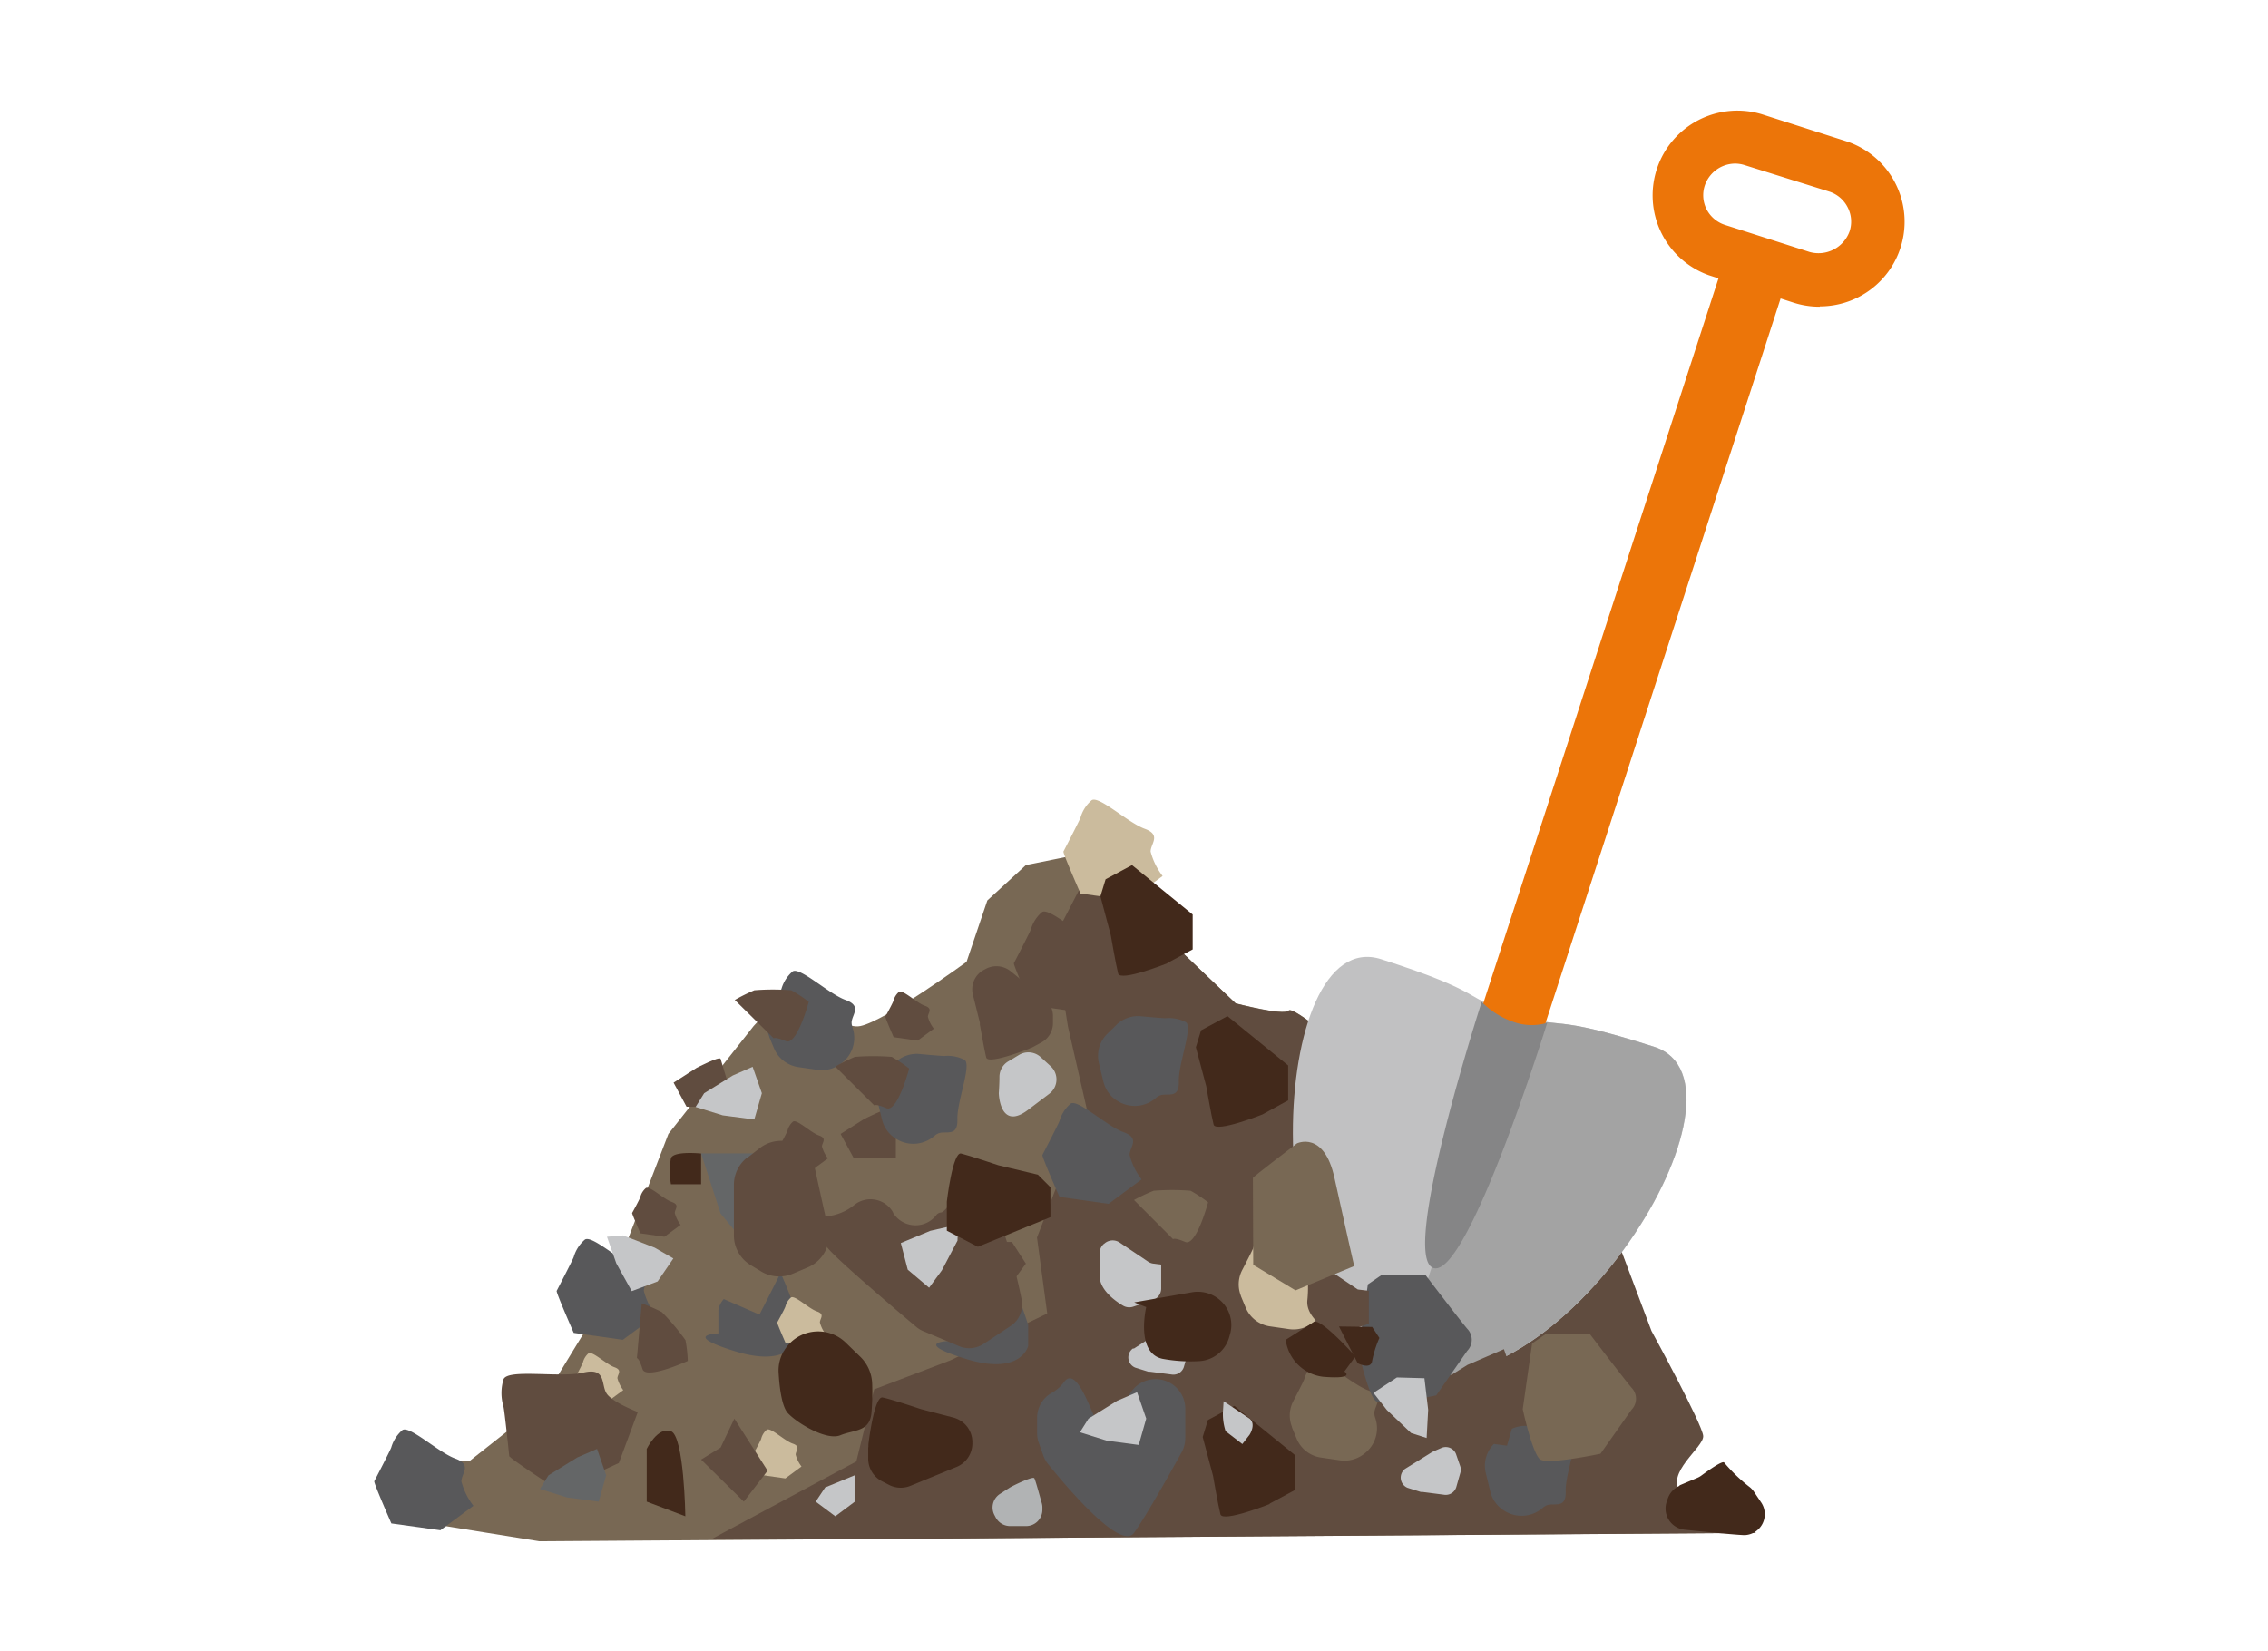<svg xmlns="http://www.w3.org/2000/svg" width="206" height="150" viewBox="0 0 206 150">
  <title>erdaushub</title>
  <g id="Erdaushub_Bodenaushub" data-name="Erdaushub / Bodenaushub">
    <g>
      <path d="M49,127.7l3-4.93,3-4.91L60.71,103l7.74-9.8,4.23-4.58s3.17,5.06,5.47,4.58,9.64-5.83,9.64-5.83l1.89-5.58,3.5-3.21,6.71-1.36,5.71,7.59,6.63,6.32s4.37,1.15,4.81.66,5.32,3.83,5.62,3.83,23,13.72,23,13.72l4.23,11.54s4.64,8.5,4.7,9.55-3.47,3.33-2.06,5.17,6.88,3.63,6.88,3.63L49,140l-13.59-2.19.88-5.09h6.35Z" fill="#786854"/>
      <path d="M99.89,77.23l5.71,7.6,6.63,6.32s4.37,1.15,4.81.66,5.32,3.83,5.62,3.83,23,13.72,23,13.72L150,120.89s4.64,8.5,4.7,9.55-3.47,3.32-2.06,5.17,6.88,3.63,6.88,3.63L85,139.75H64.72l13.06-7,1.62-6.55,6.94-2.64,8.78-4.25-.93-6.9,4.51-11.73L97,93.24l-1.27-8Z" fill="#604c3f"/>
      <path d="M132.89,133.84s3.24-5.39,4.33-5.61,2.14-2.58,4.08-1.76a19.8,19.8,0,0,1,4.59,3.47l1.06,3.9s-6.47,1-7,1.27-7-1.27-7-1.27" fill="#604c3f"/>
      <path d="M150.25,95.08c-9.65-3.09-8.08-1.46-12.73-2.95s-2.41-1.91-12.06-5c-10.29-3.3-11.64,33.12,1.56,37.36,14.69,4.71,33.51-26.11,23.22-29.41" fill="#c1c1c2"/>
      <path d="M127,124.49c14.69,4.71,33.51-26.11,23.22-29.41-9.65-3.09-8.08-1.46-12.73-2.95Z" fill="#a3a3a3"/>
      <path d="M136.7,97.62a3,3,0,0,1-2.82-3.88l22.71-70a3,3,0,0,1,5.64,1.83l-22.71,70a3,3,0,0,1-2.82,2Z" fill="#ec7509"/>
      <path d="M165.26,27.86a7.72,7.72,0,0,1-2.36-.37L155.21,25A7.7,7.7,0,0,1,160,10.37l7.69,2.46a7.69,7.69,0,0,1-2.38,15Zm-7.66-13a2.93,2.93,0,0,0-2.76,2A2.83,2.83,0,0,0,155,19a2.87,2.87,0,0,0,1.68,1.43l7.69,2.46A3,3,0,0,0,168,21a2.82,2.82,0,0,0-.18-2.17,2.86,2.86,0,0,0-1.68-1.43L158.47,15a2.87,2.87,0,0,0-.88-.14Z" fill="#ec7509"/>
      <path d="M134.58,91a7.3,7.3,0,0,0,2.74,1.77,4.94,4.94,0,0,0,3.21.14s-7.22,23.27-10.33,22.27S134.58,91,134.58,91" fill="#858586"/>
      <polygon points="88.27 113.88 91.45 117.13 93.18 114.78 91.91 112.81 90.18 112.81 88.27 113.88" fill="#604c3f"/>
      <path d="M78.45,101.67s2.09-1.09,2.19-.82.73,2.44.73,2.44v1.9H77.54L76.35,103Z" fill="#604c3f"/>
      <path d="M63.27,97s2.09-1.09,2.18-.82.73,2.45.73,2.45v1.9H62.36l-1.18-2.19Z" fill="#604c3f"/>
      <path d="M91.71,135.13l.12-.07c.34-.18,2-1,2.12-.78s.51,1.69.67,2.24a1.44,1.44,0,0,1,.06.41v.21a1.48,1.48,0,0,1-1.49,1.48H91.75a1.49,1.49,0,0,1-1.31-.78l-.11-.21a1.47,1.47,0,0,1,.51-1.94Z" fill="#b1b3b4"/>
      <path d="M99.92,116.32l-.73,1.81,1.18,1.27,2.18-.36s.46-.09.46-.72v-2h-3.1Z" fill="#604c3f"/>
      <path d="M65.25,120.39v.73s-3.46.09,1.55,1.63,5.64-1.18,5.64-1.18v-1.9a35,35,0,0,0-1.55-4.07c-.09.27-1.91,3.81-1.91,3.81L65.74,118a1.94,1.94,0,0,0-.49,1Z" fill="#58585a"/>
      <path d="M86.2,121.08v.73s-3.46.09,1.55,1.63,5.64-1.18,5.64-1.18v-1.9a34.83,34.83,0,0,0-1.55-4.07c-.09.27-1.91,3.81-1.91,3.81l-3.24-1.36a1.94,1.94,0,0,0-.49,1Z" fill="#58585a"/>
      <path d="M50.56,117.27c0,.27,1.55,3.8,1.55,3.8l4.46.63,3-2.22a6.17,6.17,0,0,1-1.09-2.22c0-.72,1-1.51-.55-2.07s-4.19-3.07-4.82-2.58a3.3,3.3,0,0,0-1,1.57c-.09.27-1.55,3.08-1.55,3.08" fill="#58585a"/>
      <path d="M69.86,94.16l.45,1.08a2.83,2.83,0,0,0,2.21,1.69l1.73.25a2.86,2.86,0,0,0,2.09-.53l.09-.07a2.88,2.88,0,0,0,1-3.26,1.34,1.34,0,0,1-.08-.42c0-.72,1-1.51-.55-2.07s-4.19-3.07-4.82-2.58a3.28,3.28,0,0,0-1,1.57c-.05.16-.56,1.17-1,2a2.8,2.8,0,0,0-.1,2.35" fill="#58585a"/>
      <path d="M94.68,104.92c0,.27,1.55,3.8,1.55,3.8l4.46.63,3-2.22a6.19,6.19,0,0,1-1.09-2.22c0-.72,1-1.51-.55-2.07s-4.19-3.07-4.82-2.58a3.28,3.28,0,0,0-1,1.57c-.09.27-1.55,3.08-1.55,3.08" fill="#58585a"/>
      <path d="M34,134.58c0,.27,1.55,3.8,1.55,3.8L40,139l3-2.22a6.17,6.17,0,0,1-1.09-2.22c0-.72,1-1.51-.55-2.07s-4.19-3.06-4.82-2.58a3.28,3.28,0,0,0-1,1.57c-.09.27-1.55,3.08-1.55,3.08" fill="#58585a"/>
      <path d="M96.59,77.36c0,.27,1.55,3.8,1.55,3.8l4.46.63,3-2.22a6.18,6.18,0,0,1-1.09-2.22c0-.72,1-1.51-.54-2.07s-4.19-3.07-4.83-2.58a3.27,3.27,0,0,0-1,1.57c-.09.27-1.55,3.08-1.55,3.08" fill="#cbbb9d"/>
      <path d="M68.39,132.12c0,.13.76,1.86.76,1.86l2.18.31,1.47-1.08a3,3,0,0,1-.53-1.08c0-.35.49-.74-.27-1s-2-1.5-2.36-1.26a1.61,1.61,0,0,0-.49.77c0,.13-.76,1.5-.76,1.5" fill="#cbbb9d"/>
      <path d="M57.41,110.17c0,.13.76,1.86.76,1.86l2.18.31,1.47-1.08a3,3,0,0,1-.53-1.08c0-.35.49-.74-.27-1s-2-1.5-2.36-1.26a1.61,1.61,0,0,0-.49.77c0,.13-.76,1.5-.76,1.5" fill="#604c3f"/>
      <path d="M80.41,92.35c0,.13.76,1.86.76,1.86l2.18.31,1.47-1.08a3,3,0,0,1-.54-1.08c0-.35.49-.74-.27-1s-2-1.5-2.36-1.26a1.59,1.59,0,0,0-.49.77c0,.13-.76,1.5-.76,1.5" fill="#604c3f"/>
      <path d="M70.79,104.13c0,.13.76,1.86.76,1.86l2.18.31,1.47-1.08a3,3,0,0,1-.54-1.08c0-.35.49-.74-.27-1s-2-1.5-2.36-1.26a1.59,1.59,0,0,0-.49.77c0,.13-.76,1.5-.76,1.5" fill="#604c3f"/>
      <path d="M70.59,120.12c0,.13.76,1.86.76,1.86l2.18.31L75,121.2a3,3,0,0,1-.53-1.08c0-.35.49-.74-.27-1s-2-1.5-2.36-1.26a1.6,1.6,0,0,0-.49.77c0,.13-.76,1.5-.76,1.5" fill="#cbbb9d"/>
      <path d="M52.21,125.18c0,.13.75,1.86.75,1.86l2.18.31,1.47-1.08a3,3,0,0,1-.53-1.08c0-.35.49-.73-.27-1s-2-1.5-2.36-1.26a1.62,1.62,0,0,0-.49.77c0,.13-.75,1.5-.75,1.5" fill="#cbbb9d"/>
      <path d="M112.7,117.71l.45,1.08a2.83,2.83,0,0,0,2.21,1.69l1.73.25a2.85,2.85,0,0,0,2.09-.53l.09-.07a2.87,2.87,0,0,0,1-3.26,1.38,1.38,0,0,1-.08-.42c0-.72,1-1.51-.55-2.06s-4.19-3.07-4.82-2.58a3.28,3.28,0,0,0-1,1.57c-.05.16-.57,1.17-1,2a2.81,2.81,0,0,0-.1,2.35" fill="#cbbb9d"/>
      <path d="M92.09,87.51c0,.27,1.55,3.8,1.55,3.8l4.46.63,3-2.22A6.18,6.18,0,0,1,100,87.51c0-.72,1-1.51-.55-2.07s-4.19-3.07-4.82-2.58a3.28,3.28,0,0,0-1,1.57c-.09.27-1.55,3.08-1.55,3.08" fill="#604c3f"/>
      <path d="M81.31,96.53l-.84.81A2.81,2.81,0,0,0,79.7,100l.41,1.69a2.81,2.81,0,0,0,1.26,1.74l.1.06a2.92,2.92,0,0,0,3.4-.31,1.38,1.38,0,0,1,.36-.23c.68-.27,1.78.37,1.73-1.27s1.33-5,.64-5.41a3.31,3.31,0,0,0-1.84-.35c-.17,0-1.3-.09-2.22-.18a2.84,2.84,0,0,0-2.23.77" fill="#58585a"/>
      <path d="M101.42,93.08l-.84.82a2.81,2.81,0,0,0-.77,2.66l.41,1.69a2.82,2.82,0,0,0,1.26,1.74l.1.06a2.92,2.92,0,0,0,3.4-.31,1.37,1.37,0,0,1,.36-.23c.68-.27,1.78.37,1.73-1.26s1.32-5,.63-5.41a3.32,3.32,0,0,0-1.84-.35c-.17,0-1.3-.09-2.22-.18a2.84,2.84,0,0,0-2.23.77" fill="#58585a"/>
      <path d="M136.56,130.32l-.84.81a2.8,2.8,0,0,0-.77,2.66l.41,1.69a2.82,2.82,0,0,0,1.26,1.74l.1.06a2.92,2.92,0,0,0,3.4-.31,1.39,1.39,0,0,1,.36-.23c.68-.27,1.78.37,1.73-1.27s1.32-5,.64-5.41a3.32,3.32,0,0,0-1.84-.35c-.17,0-1.3-.09-2.22-.18a2.85,2.85,0,0,0-2.23.77" fill="#58585a"/>
      <path d="M117.34,129.64l.45,1.08A2.83,2.83,0,0,0,120,132.4l1.73.25a2.86,2.86,0,0,0,2.09-.53l.09-.07a2.88,2.88,0,0,0,1-3.26,1.36,1.36,0,0,1-.08-.42c0-.72,1-1.51-.54-2.07s-4.19-3.06-4.83-2.58a3.29,3.29,0,0,0-1,1.57c-.05.16-.57,1.17-1,2a2.8,2.8,0,0,0-.1,2.35" fill="#786854"/>
      <path d="M46.29,132.3c.2.3,4.5,3.11,4.5,3.11l5.42-2.52,1.72-4.63s-2.3-.87-2.83-1.68,0-2.4-2.12-1.9-6.89-.38-7.25.62a4.33,4.33,0,0,0,0,2.47c.1.37.53,4.54.53,4.54" fill="#604c3f"/>
      <path d="M71.2,122.7a3.52,3.52,0,0,0-.48,2c.07,1.21.27,3.06.85,3.67.88.94,3.53,2.51,4.76,2s2.65-.29,2.82-2a22.27,22.27,0,0,0,.07-2.65,3.58,3.58,0,0,0-1.09-2.49l-1.32-1.28a3.6,3.6,0,0,0-5.61.77" fill="#42291b"/>
      <polygon points="63.68 132.58 67.56 136.4 69.72 133.59 66.7 128.86 65.45 131.49 63.68 132.58" fill="#604c3f"/>
      <path d="M94.76,132.2a2.7,2.7,0,0,0,.44.79c1.3,1.61,6.57,8,7.81,6.24s3.46-5.76,4.32-7.32a2.65,2.65,0,0,0,.33-1.28V128a2.7,2.7,0,0,0-5.33-.64l-.25,1a2.68,2.68,0,0,1-.48,1c-.42.55-1.11,1.25-1.58.61-.71-1-2.12-6.05-3.35-4.47a3.38,3.38,0,0,1-1.11,1,2.61,2.61,0,0,0-1.36,2.33v1.34a2.67,2.67,0,0,0,.15.88Z" fill="#58585a"/>
      <path d="M81.11,110.15a2.39,2.39,0,0,0,3.92.24.59.59,0,0,1,.41-.25c.88,0,3-5.79,5.1,0a50,50,0,0,1,2.26,7.93,2.33,2.33,0,0,1-1,2.37l-2.46,1.63a2.37,2.37,0,0,1-2.22.21l-3.27-1.37a2.37,2.37,0,0,1-.61-.37c-1.45-1.22-8.19-6.92-8.19-7.4s-2.12-2.65,0-2.65a4.76,4.76,0,0,0,2.61-1.09,2.36,2.36,0,0,1,3.45.71Z" fill="#604c3f"/>
      <path d="M106.55,112.56s.09-.18,1.1.25,2.08-3.6,2.08-3.6a12.43,12.43,0,0,0-1.59-1.05,21.21,21.21,0,0,0-3.35,0A15.94,15.94,0,0,0,103,109Z" fill="#786854"/>
      <path d="M79.41,100.41s.09-.18,1.1.25,2.07-3.6,2.07-3.6A12.43,12.43,0,0,0,81,96a21.2,21.2,0,0,0-3.35,0,16.23,16.23,0,0,0-1.78.88Z" fill="#604c3f"/>
      <path d="M70.28,94.32s.09-.18,1.1.25S73.46,91,73.46,91a12.43,12.43,0,0,0-1.59-1.05,21.21,21.21,0,0,0-3.35,0,16.06,16.06,0,0,0-1.78.88Z" fill="#604c3f"/>
      <path d="M57.85,123.36s.2,0,.51,1,4.11-.74,4.11-.74a12.14,12.14,0,0,0-.21-1.89,20.84,20.84,0,0,0-2.15-2.55,16.07,16.07,0,0,0-1.82-.79Z" fill="#604c3f"/>
      <polygon points="128.53 126.94 133.29 123.98 136.6 122.55 138.13 126.94 136.88 131.32 131.61 130.62 127.1 129.22 128.53 126.94" fill="#604c3f"/>
      <path d="M127.69,133.38l2.35-1.46.13-.07.78-.34a1,1,0,0,1,1.3.57l.39,1.13a1,1,0,0,1,0,.58l-.37,1.3a1,1,0,0,1-1.06.69l-2-.26-.16,0-1.19-.37a1,1,0,0,1-.22-1.74" fill="#c5c6c8"/>
      <path d="M103,122.49,105.3,121l.13-.07.78-.34a1,1,0,0,1,1.3.57l.39,1.13a.94.94,0,0,1,0,.58l-.37,1.3a1,1,0,0,1-1.06.69l-2-.26-.16,0-1.19-.37a1,1,0,0,1-.22-1.74" fill="#c5c6c8"/>
      <polygon points="98.87 128.86 101.47 127.24 103.28 126.46 104.11 128.86 103.43 131.25 100.55 130.87 98.09 130.1 98.87 128.86" fill="#c5c6c8"/>
      <polygon points="63.96 99.3 66.56 97.69 68.36 96.9 69.2 99.3 68.51 101.69 65.64 101.31 63.18 100.55 63.96 99.3" fill="#c5c6c8"/>
      <polygon points="56.6 112.22 59.46 113.33 61.16 114.31 59.73 116.4 57.38 117.28 55.98 114.76 55.13 112.34 56.6 112.22" fill="#c5c6c8"/>
      <polygon points="86.97 112.69 85.55 115.39 84.39 116.97 82.45 115.33 81.82 112.91 84.5 111.8 87.01 111.23 86.97 112.69" fill="#c5c6c8"/>
      <polygon points="49.82 134.01 52.43 132.39 54.23 131.61 55.06 134.01 54.38 136.4 51.5 136.02 49.04 135.25 49.82 134.01" fill="#646667"/>
      <path d="M138.31,128s.88,4.08,1.59,4.57,5.47-.52,5.47-.52l2.82-4a1.43,1.43,0,0,0,0-2c-.88-1.05-3.79-4.88-3.79-4.88h-4l-1.24.86Z" fill="#786854"/>
      <path d="M123.39,122.7s.88,4.08,1.59,4.57,5.47-.52,5.47-.52l2.82-4.05a1.43,1.43,0,0,0,0-2c-.88-1.05-3.79-4.88-3.79-4.88h-4l-1.24.85Z" fill="#58585a"/>
      <path d="M78.86,131.46v1.09a2.31,2.31,0,0,0,1.25,2l.62.32a2.34,2.34,0,0,0,2,.08l4.15-1.7a2.31,2.31,0,0,0,1.44-2.13V131a2.3,2.3,0,0,0-.67-1.63,2.33,2.33,0,0,0-1.11-.62L83.66,128l-.19-.06c-.48-.16-2.62-.87-3.31-1s-1.19,3.46-1.28,4.23a2.11,2.11,0,0,0,0,.28" fill="#42291b"/>
      <path d="M86,109.16v2.63l2.82,1.46,6.59-2.69v-2.72l-1.14-1.14-3.57-.85s-2.63-.88-3.4-1.07-1.3,4.37-1.3,4.37" fill="#42291b"/>
      <path d="M114.72,101.2,117,99.95l0-3.17-5.51-4.48-2.4,1.29-.47,1.54.94,3.53s.47,2.72.67,3.49,4.49-.94,4.49-.94" fill="#42291b"/>
      <path d="M115.3,136.59l2.33-1.25,0-3.16-5.52-4.48-2.4,1.29-.47,1.54.94,3.53s.47,2.72.67,3.49,4.49-.94,4.49-.94" fill="#42291b"/>
      <path d="M106,87.49l2.33-1.25,0-3.17-5.51-4.49-2.4,1.29-.47,1.54.94,3.53s.47,2.72.67,3.49,4.49-.94,4.49-.94" fill="#42291b"/>
      <path d="M93.72,95.16l.85-.46a2,2,0,0,0,1.07-1.82v-.61a2,2,0,0,0-.75-1.54l-3.07-2.49A2.06,2.06,0,0,0,89.55,88l-.17.09a2,2,0,0,0-1,2.31L89,92.89a1.64,1.64,0,0,1,0,.17c.08.43.42,2.39.58,3s3.18-.53,3.84-.78l.23-.11" fill="#604c3f"/>
      <path d="M65.45,110.23l1.25,1.51s1.82.83,3-.33a28.66,28.66,0,0,0,2.72-3.34v-3.3H63.68Z" fill="#646667"/>
      <path d="M100.25,113a1.12,1.12,0,0,0-.37.88c0,.37,0,1,0,1.88-.09,1.34,1.37,2.39,2.13,2.84a1.12,1.12,0,0,0,.92.09l1.78-.6a1.11,1.11,0,0,0,.76-1.06v-2.16l-.7-.09a1.11,1.11,0,0,1-.49-.18l-2.59-1.74a1.13,1.13,0,0,0-1.38.1Z" fill="#c5c6c8"/>
      <path d="M118.74,115.76a11.15,11.15,0,0,1,0,2.4c-.12,1.82,2.59,3.09,2.59,3.09l3-1v-3l-1-.12-3.54-2.38Z" fill="#604c3f"/>
      <path d="M91.6,96.4a1.63,1.63,0,0,0-.82,1.4c0,.7-.06,1.5-.06,1.5s.08,3.47,2.66,1.51l1.93-1.46a1.63,1.63,0,0,0,.1-2.52L94.5,96a1.65,1.65,0,0,0-1.92-.19Z" fill="#c5c6c8"/>
      <path d="M113.5,128.86c.62.51,0,1.46,0,1.46l-.66.85L111.32,130a5,5,0,0,1-.24-1.77l.06-.95Z" fill="#c5c6c8"/>
      <polygon points="74.95 135.11 74.09 136.4 75.87 137.73 77.62 136.42 77.62 135.61 77.62 134.01 74.95 135.11" fill="#c5c6c8"/>
      <path d="M63.68,104.78s-2.48-.26-2.74.42a7,7,0,0,0,0,2.37h2.74Z" fill="#42291b"/>
      <path d="M121.62,120.49l1.7,3.34s1.2.62,1.31-.22a9.94,9.94,0,0,1,.66-2.08l-.66-1Z" fill="#42291b"/>
      <path d="M152.53,134.93l1.61-.68a1.81,1.81,0,0,0,.38-.21c.52-.38,2-1.46,2.1-1.17a15.09,15.09,0,0,0,2.33,2.23,2,2,0,0,1,.36.4l.63.94a1.9,1.9,0,0,1-1.47,3h0c-.53,0-3.34-.27-5.45-.49a1.93,1.93,0,0,1-1.63-2.56l.1-.29a1.94,1.94,0,0,1,1.07-1.14" fill="#42291b"/>
      <path d="M58.74,131.61s1-2.05,2.2-1.61,1.31,7.73,1.31,7.73l-3.51-1.33Z" fill="#42291b"/>
      <path d="M104.11,118.73s-1,4.19,1.5,4.7a14.09,14.09,0,0,0,3.26.21,3,3,0,0,0,2.78-2.19l.07-.25a3,3,0,0,0-.88-3.08,3.06,3.06,0,0,0-2.57-.74l-5.25.92" fill="#42291b"/>
      <path d="M119.32,120.09c.61-.45,3.79,3.12,3.79,3.12l-1,1.37s1.1.72-1.92.48a3.88,3.88,0,0,1-3.41-3.36Z" fill="#42291b"/>
      <path d="M67.9,105.15l1.12-.87a3.17,3.17,0,0,1,5,1.74l0,.13c.45,2.06.87,4,1.2,5.38a3.15,3.15,0,0,1-1.87,3.6L72,115.7a3.19,3.19,0,0,1-2.87-.21l-.94-.57a3.15,3.15,0,0,1-1.53-2.7v-4.6a3.13,3.13,0,0,1,1.2-2.47" fill="#604c3f"/>
      <path d="M113.8,107c0-.1,4-3.14,4-3.14s2.46-1.2,3.41,3.14,1.79,8,1.79,8l-5.33,2.21-3.84-2.32Z" fill="#786854"/>
      <polygon points="128.17 130.17 125.96 128.07 124.75 126.52 126.88 125.12 129.38 125.19 129.72 128.06 129.58 130.62 128.17 130.17" fill="#c5c6c8"/>
    </g>
  </g>
</svg>
